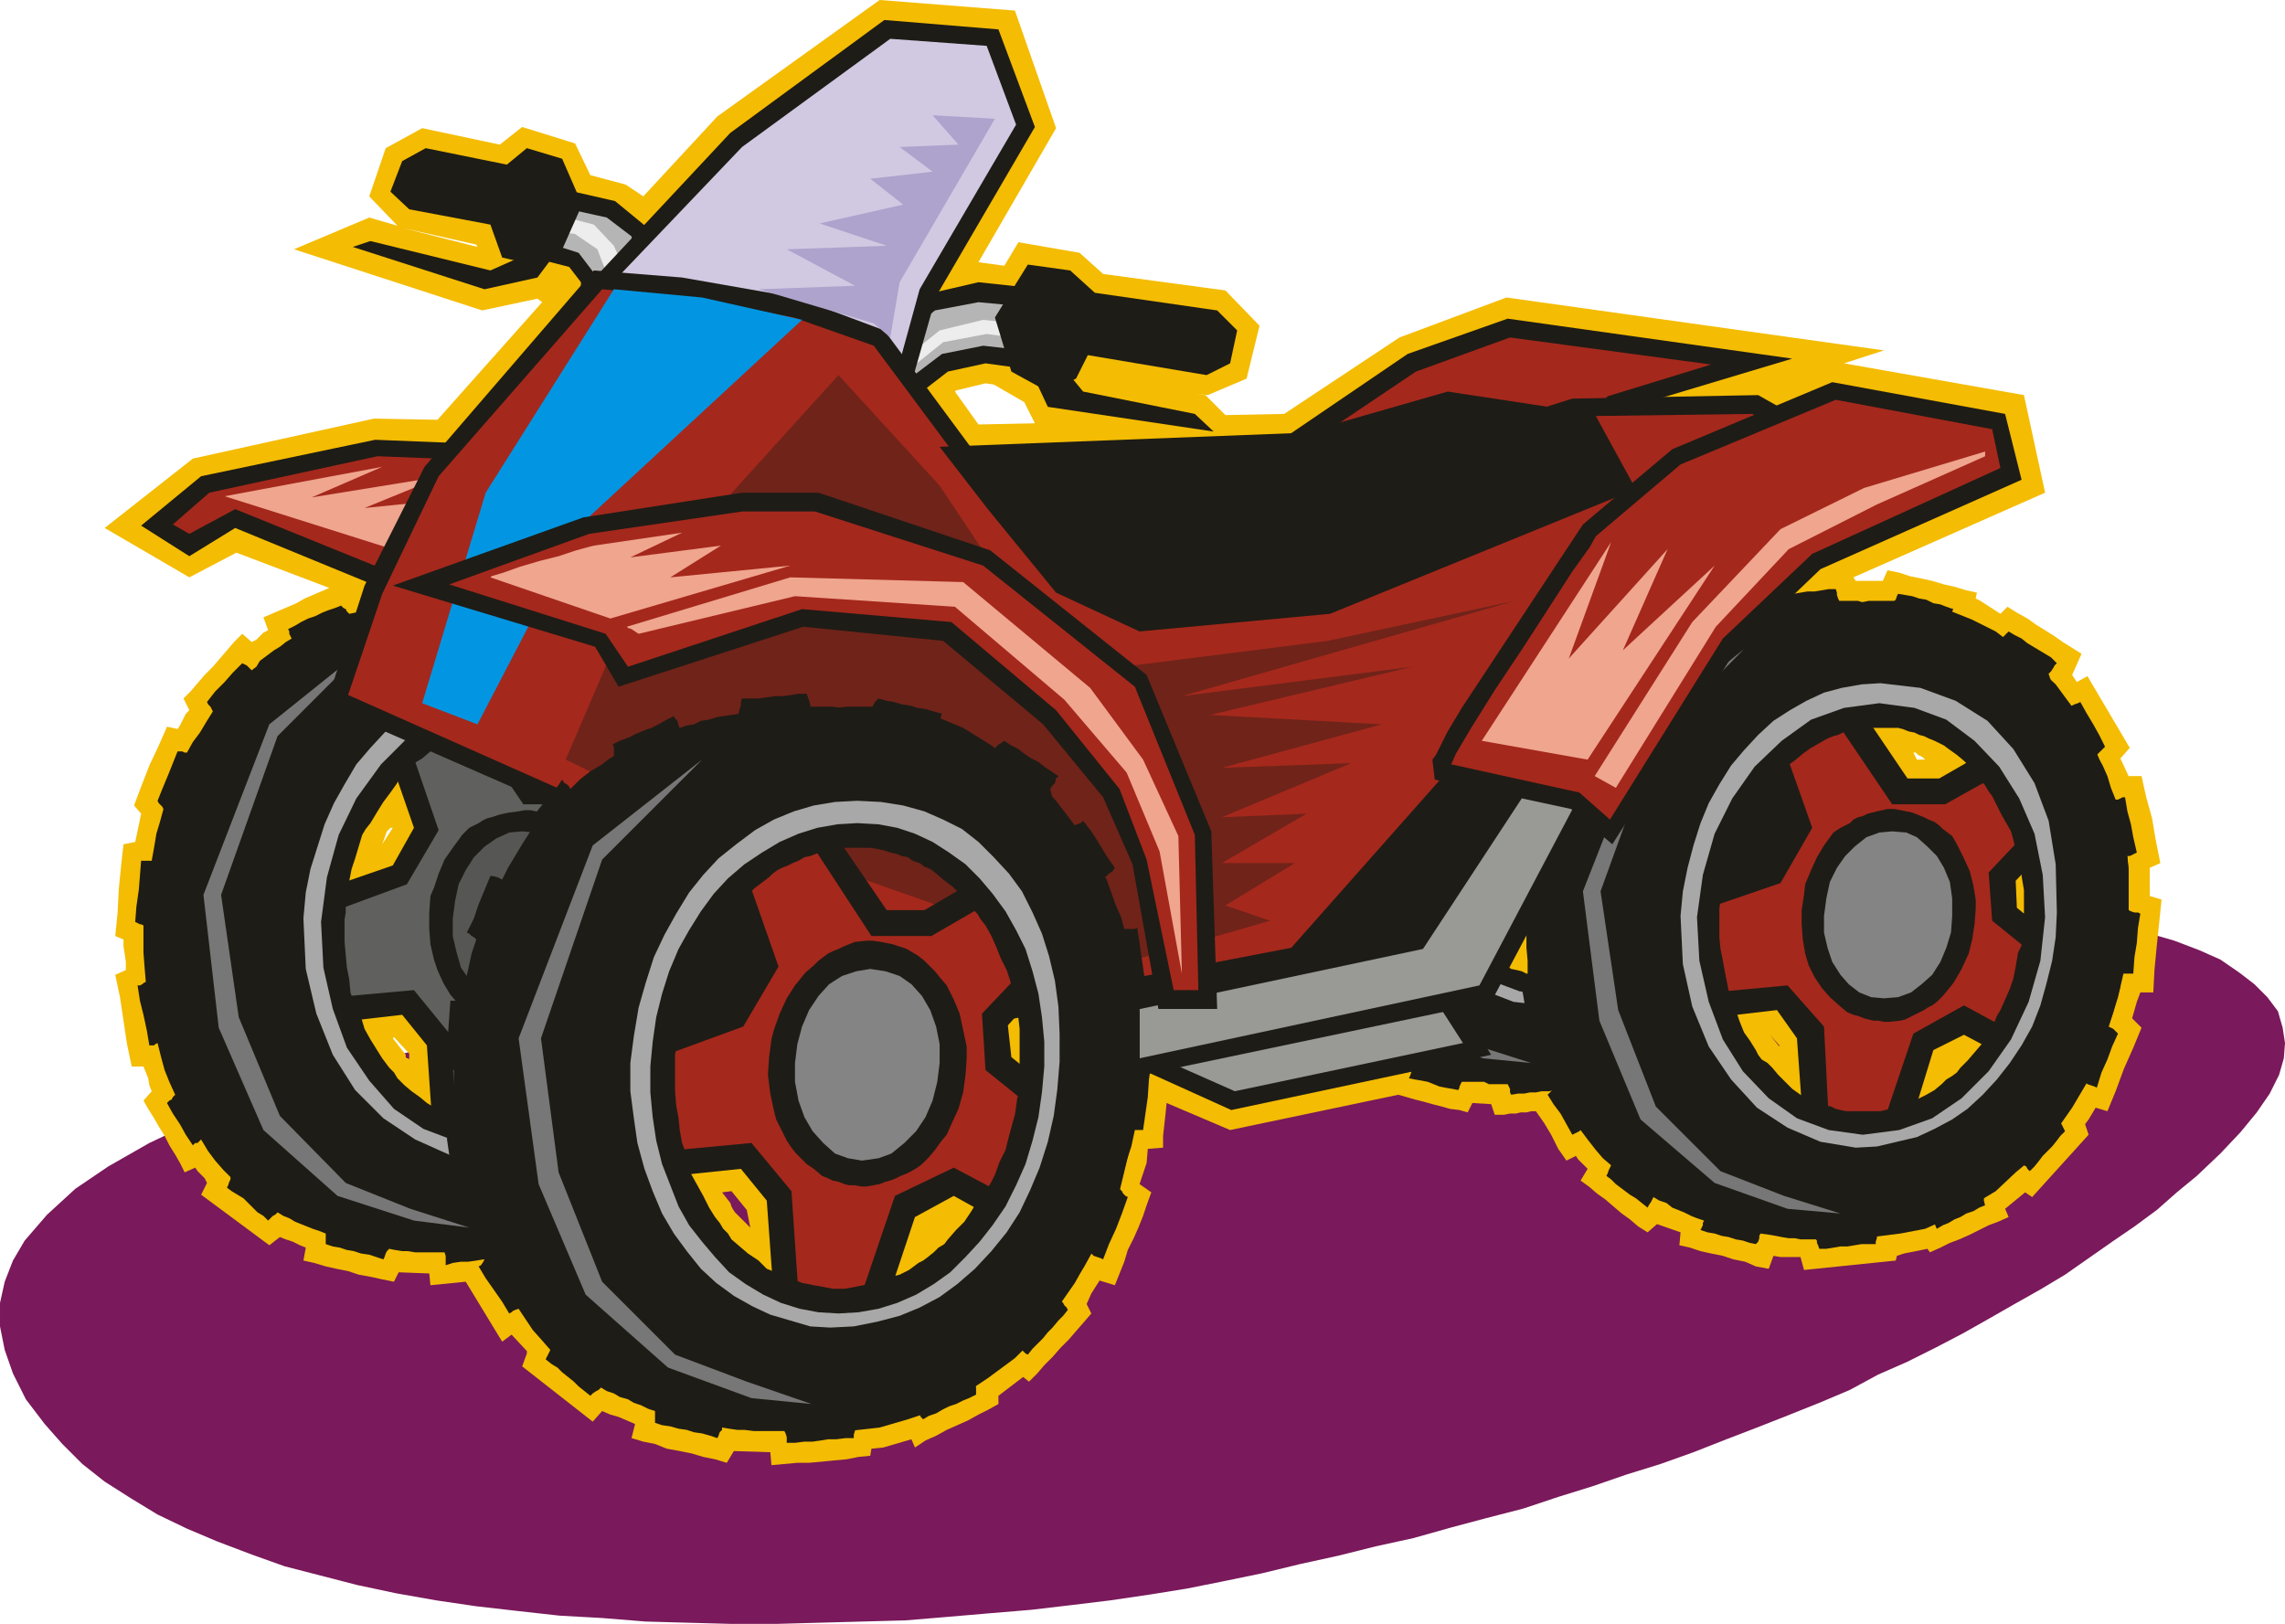 <svg xmlns="http://www.w3.org/2000/svg" fill-rule="evenodd" height="1.381in" preserveAspectRatio="none" stroke-linecap="round" viewBox="0 0 1943 1381" width="1.943in"><style>.pen1{stroke:none}.brush4{fill:#1e1c16}.brush5{fill:#a8a8a8}.brush6{fill:#777}.brush7{fill:#a5281c}.brush8{fill:#848484}.brush9{fill:#b5b5b5}.brush10{fill:#ededed}.brush11{fill:#efa58e}.brush15{fill:#999996}</style><path class="pen1" style="fill:#7a195b" d="m38 1211 15 17 17 17 19 15 22 14 23 14 25 12 26 11 29 11 28 10 31 8 31 8 33 7 34 6 34 5 35 4 36 4 36 2 37 3 36 1 37 1h38l36-1 37-1 37-1 36-3 35-3 36-3 34-4 33-4 34-5 31-5 30-6 34-7 33-8 32-7 32-8 32-7 32-9 30-8 31-8 30-10 29-9 29-10 29-9 28-10 28-11 26-10 28-11 25-10 26-11 24-13 25-11 24-12 23-12 23-13 21-12 23-13 20-12 20-14 20-14 19-13 19-14 17-15 17-14 20-19 17-18 14-17 11-16 8-16 4-14 1-13-2-13-4-14-9-12-11-11-13-10-16-11-18-8-21-8-24-7-25-5-27-5-29-5-31-3-32-3-33-2-34-1h-61l-30 1h-36l-38 1-43 2-47 1-49 3-54 2-54 3-58 4-59 4-61 5-61 5-64 6-63 6-63 8-64 8-62 9-62 9-61 11-58 11-58 12-54 13-52 14-49 15-45 16-43 16-38 18-35 20-28 19-24 22-19 22-10 17-7 18-4 18v20l4 20 7 20 11 22 16 21z"/><path class="pen1" d="M1629 640h-2l3 6h7l-2-2-2-1-2-1-2-2zM343 194l63 16-1-2-62-14zm-5-2-24-25 14-41 31-17 66 14 19-15 45 14 13 27 30 8 15 10 63-68L748 0l115 9 35 100-66 114 22 3 12-20 52 9 20 18 104 14 29 30-11 45-33 14-11-1 9 1 17 17 50-1 98-65 91-34 321 45-34 11 153 27 18 83-163 72 2 3h23l4-9 10 2 9 3 10 2 9 2 10 3 9 2 10 3 9 2-1 5 4 2 17 11 6-6 8 5 9 5 7 5 8 5 8 5 7 5 8 5 8 5-8 18 4 6 9-5 36 61-8 9 7 15h11l4 18 5 18 3 18 4 20-9 4v24l10 3-2 20-2 19-2 21-1 19h-11l-3 8-4 14 8 8-7 17-8 18-7 19-7 17-10-3-6 10-3 4 3 9-48 53-6-4-17 14 3 7-9 4-8 3-8 4-8 4-9 4-8 3-8 4-9 4-2-3-20 4-6 2-1 4-78 8-3-11h-17l-6-1-4 11-11-2-9-4-10-2-9-3-10-2-9-2-9-3-9-2 1-11-20-7-8 7-8-5-7-6-7-5-7-6-7-6-7-5-7-6-7-5 6-10-2-2-3-3-3-3-2-3-8 4-7-10-6-12-6-10-7-10h-4l-4 1h-5l-4 1h-5l-5 1h-8l-3-9-16-1-4 8-7-2-8-1-7-2-8-2-7-2-8-2-7-2-7-2-143 30-54-23-1 10-1 9-1 9v10l-13 1-1 12-6 18 10 7-4 11-3 9-4 10-4 9-5 10-3 10-4 10-4 10-13-4-7 11-4 9 4 8-6 7-7 8-6 7-7 7-7 8-7 7-6 7-7 7-5-4-21 16v7l-9 5-8 4-9 5-9 4-9 4-9 5-9 4-9 6-3-7-24 7-10 1-1 6-10 1-10 2-11 1-10 1-11 1h-10l-11 1-11 1-1-11-31-1-6 10-10-3-10-2-10-3-10-2-11-2-10-4-10-2-10-3 3-12-7-3-7-3-7-2-7-3-8 9-60-47 4-11v-2l-13-14-8 6-31-51-30 3-1-10-26-1-4 8-10-2-9-2-11-2-9-3-10-2-9-2-10-3-9-2 2-11-5-2-6-3-6-2-5-2-9 7-58-43 5-10-2-4-3-3-3-3-2-3-9 4-4-8-4-7-5-8-4-8-5-8-4-7-5-8-4-7 7-8-2-5-1-6-2-5-2-5h-10l-4-19-3-20-3-20-4-19 9-4v-7l-1-7-1-6v-6l-7-3 2-20 1-20 2-20 2-18 10-2 5-24-6-7 6-16 7-18 8-17 7-16 9 2 2-3 3-6 2-4 3-3-5-10 6-6 6-7 6-7 7-7 6-7 6-7 6-7 7-7 8 7 4-2 3-3 3-3 4-2-4-11 7-3 7-3 7-3 7-3 7-4 7-3 7-3 7-3-79-30-40 21-72-42 75-59 154-34 54 1 89-100-4-3-47 10-160-52 64-27 24 7zm542 168-9-18-26-15-7-1-25 6-1 1 20 28 48-1zm-252 674 2 2 3 3 2 2 3 3-3-15-13-16-8 1 7 9 1 3 1 2 2 3 3 3zM345 897v2l1 1h1l1 1v-5l-13-14-1 1 11 14zm-16-190-4 11 9-14h-2l-3 3zm1184 183v-1l-8-9 8 10z" style="fill:#f4bc02"/><path class="pen1 brush4" d="M1334 546h4l5 1 4 1 3 1 4 1 4 1 4 2 4 1 3 2 4 2 4 3 3 3 5 4 6 5 6 4 5 5 2 4 3 4 3 3 2 5 4 7 4 6 3 8 2 7 3 7 2 6 1 7 1 7 1 5 1 5 1 6v20l-1 7-1 8-1 4v4l-1 7-2 5-2 8-3 8-3 7-3 8-2 5-3 4-2 5-3 4-4 7-5 6-4 6-7 5-3 3-3 3-3 4-3 3-6 3-7 4-6 4-7 3-3 1-4 1-5 2h-4l-4 1h-24l-4-1h-4l-4-2-4-1-5-1-3-2-4-2-4-2-3-2-6-5-6-4-5-5-4-5-4-3-3-3-3-4-3-4-3-7-4-6-3-8-3-7-2-4-1-5-2-5-2-5-2-8-1-8-1-8v-31l1-5v-5l1-5 1-6 2-9 2-9 2-8 3-8 2-4 3-5 2-5 2-4 5-7 5-6 5-7 5-6 3-3 3-3 3-3 4-2 6-5 5-5 6-3 8-4 3-1 4-2 4-1 4-1 10-3h17zm-11-93-20 3-19 5-19 7-17 10-17 10-14 13-16 15-12 16-13 17-11 19-10 20-7 20-6 22-6 23-1 24-1 24 1 21 3 23 4 21 6 23 7 18 10 20 11 18 13 14 14 17 14 11 16 12 15 8 19 7 18 6 20 2h19l19-2 20-6 17-7 18-8 17-12 16-11 14-17 14-14 11-18 12-20 8-18 9-23 6-21 6-23 2-21 1-24-1-24-3-23-5-22-6-20-9-20-8-19-12-17-11-16-14-15-14-13-16-10-17-10-18-7-19-5-18-3h-20z"/><path class="pen1 brush5" d="m1330 529-25 3-25 9-22 15-20 20-16 23-13 28-8 29-4 32 1 32 6 29 11 28 14 23 18 20 21 14 24 9 25 3 26-3 24-9 22-14 21-20 16-23 12-28 9-29 3-32-1-32-6-29-10-28-14-23-18-20-22-15-24-9-25-3zm2-58 18 1 17 3 16 6 16 7 15 9 14 11 13 13 11 14 11 15 9 18 8 17 6 19 5 20 4 21 1 21v22l-1 22-4 22-4 20-7 20-8 19-9 17-10 18-12 15-13 14-13 12-15 11-16 9-16 7-17 6-17 3-18 1-18-1-18-3-16-6-15-7-15-9-14-11-13-12-12-14-10-15-11-18-8-17-6-19-5-20-4-20-2-22v-22l2-22 3-21 5-21 6-20 8-19 11-17 10-18 12-15 13-14 14-13 14-11 16-9 16-7 18-6 17-3 18-1z"/><path class="pen1 brush4" d="m1330 516-28 3-28 9-24 15-21 21-17 25-14 30-10 32-5 36 2 35 7 31 12 30 16 24 19 21 22 14 26 10 26 3 29-3 27-10 26-15 21-22 17-25 13-29 9-32 4-35v-35l-6-32-10-29-15-26-19-19-24-15-26-9-29-3zm-76-67h11l5-1 5-1h5l7-1h10l1 2 1 2v4h10l5 1h10l5 1h10l1-2 1-1 1-2 1-2 5 1 5 2 5 1 6 1 5 2 5 1 5 1 5 1-1 3v2l-1 2-1 2 5 2 4 2 6 2 4 2 5 2 4 2 5 2 4 2 1-2 2-2 2-2 2-1 4 3 4 2 5 3 4 2 4 3 5 3 4 2 4 3-1 2-1 3-1 2-1 2v7l4 6 5 6 5 7 1-1 2-1 2-2h2l5 8 5 7 5 8 5 8-2 2-1 2-2 2-2 1 4 8 4 8 3 8 3 9 2-1 2-1h4l2 10 3 11 2 11 2 10-2 1-2 1-3 1h-2l2 10 1 10v21h3l2 1h2l-1 11-1 11-1 11-1 10h-9l-1 10-2 9-2 9-4 9 1 2 3 2 1 2 1 1-5 9-4 10-4 9-3 10h-2l-2-1-3-1-2-1-4 7-4 9-5 7-5 6v2l2 2 1 2 1 2-7 7-6 7-7 7-7 8-1-1-2-1-1-2-2-1-6 6-7 5-8 6-7 5 1 2 1 1 1 2v2l-5 2-4 2-6 2-4 2-4 3-5 2-4 2-5 2-1-1-1-2-1-2-1-2-5 2-5 2-4 2-5 1-5 1-4 1-5 1h-5v2l-1 3-1 3v2h-5l-5 1h-6l-5 1h-5l-5 1h-5l-6 1-1-2v-3l-1-2-1-2h-16l-4-2h-19l-1 2-1 2v1l-1 2-5-1-6-1-5-1-5-2-5-2-5-1-6-1-5-1 1-2 1-3v-4l-5-2-4-1-5-2-4-1-6-2-4-2-5-3-4-2-1 2-1 1-2 2-1 1-4-3-3-3-4-3-4-3-4-3-3-3-4-2-4-3 1-2 1-1 1-2 1-2-6-6-5-7-5-7-5-7-2 1-1 1-2 1h-1l-5-7-5-7-4-7-4-8 1-2 1-1 1-2 1-1-3-8-3-9-4-10-3-10h-3l-1 1h-2l-1-11-3-11-2-10-2-10h2l1-1 3-1 1-1-1-9v-29h-3l-2-1-1-1-1-1 1-10 1-11 1-11v-10h8l2-10 3-10 2-10 3-11h-1l-2-2-1-1-2-1 4-9 4-9 4-9 4-9 1 1 2 1h4l3-8 4-8 5-7 5-7v-1l-1-2-1-2-1-2 7-6 6-7 6-9 5-7 2 2 1 1 1 2 2 1 6-5 6-6 8-5 7-4v-5l-1-2-1-2 5-2 6-2 5-2 5-2 4-2 5-3 5-2 5-2 2 2 1 2 2 2 1 1 4-1 5-2 4-1 5-1 5-2 5-2 5-1 5-1v-8z"/><path class="pen1 brush6" d="m1230 488-72 58-47 124 13 92 29 73 54 47 54 18 41 4-44-14-45-17-48-48-29-70-11-85 40-117 65-65z"/><path class="pen1 brush4" d="m1670 880-26 13-31 101-79-28-6-83-17-24-86 10-7-108 82-29 17-28-28-81 85-32 48 71h27l80-46 40 75-55 58 1 23 69 56-46 88-68-36z"/><path class="pen1 brush7" d="m1729 887-59-32-43 24-29 86-43-14-4-78-31-35-75 7-4-69 73-25 27-47-24-68 48-17 44 65h45l68-38 20 42-51 54 3 41 63 51-28 53z"/><path class="pen1 brush4" d="M1603 619h11l4 1 5 2 5 1 4 2 4 1 4 2 5 2 4 2 4 2 4 3 7 5 6 5 6 6 5 7 3 3 4 5 3 5 3 4 4 8 4 8 4 7 4 7 2 7 2 9 2 7 3 8v7l1 6 1 6v24l-1 8-1 8v7l-3 6-1 6-1 6-2 10-3 9-4 9-4 9-3 5-2 5-3 6-3 5-5 8-6 7-6 7-6 6-3 4-4 3-5 3-4 4-6 5-7 4-8 4-7 3-5 2-4 1-6 2-5 1-4 1h-29l-5-1-4-1-4-2-5-1-4-2-4-2-4-1-5-2-4-2-7-5-6-6-6-6-5-6-4-4-5-3-3-4-2-4-5-8-5-7-4-10-3-9-2-5-2-6-2-5-1-5-2-10-2-11-2-10-1-10v-24l1-8 1-6 1-6 1-7 2-9 3-10 4-9 4-11 2-4 3-4 2-4 3-5 5-8 5-8 6-6 6-8 3-4 4-4 5-3 4-3 6-5 7-5 7-4 7-4 5-2 4-1 4-2 5-1 13-3h18zm-14-108-21 4-21 4-22 8-20 10-19 13-18 17-18 15-15 19-13 21-14 21-10 24-10 24-8 22-4 26-3 27-2 28 2 28 3 26 4 25 8 24 10 23 10 22 14 20 13 20 15 15 18 16 18 12 19 11 22 9 21 4 21 3h23l24-3 21-4 20-9 20-11 20-12 17-16 18-15 16-20 14-20 13-22 9-23 9-24 8-25 6-26 3-28v-55l-3-26-7-22-7-24-9-24-9-21-13-21-14-19-16-15-18-17-17-13-20-10-20-8-21-4-23-4h-24z"/><path class="pen1 brush5" d="m1598 598-30 4-28 10-25 18-23 22-19 27-15 30-10 35-5 36 2 37 8 35 12 32 17 27 22 23 24 17 27 10 29 4 31-4 28-10 25-17 23-23 19-27 15-32 10-35 4-37-2-36-7-35-13-30-17-27-21-22-24-18-27-10-30-4zm3-68 21 1 20 4 18 6 18 8 17 11 16 13 16 14 13 16 13 19 10 19 10 20 7 22 6 23 4 24 3 24v26l-2 26-4 25-6 24-8 24-9 22-11 21-12 20-14 17-16 17-15 15-17 12-18 10-18 9-20 7-21 4-20 1-20-1-20-4-19-7-18-9-18-10-16-12-15-15-14-17-12-17-11-20-9-21-7-22-6-24-5-24-2-25v-26l2-26 5-24 6-24 8-23 9-22 10-20 13-19 13-19 15-16 16-14 18-13 17-11 19-8 19-6 20-4 21-1z"/><path class="pen1 brush4" d="m1605 688-9 2-4 1-4 1-4 2-4 1-4 2-3 3-4 2-4 2-6 4-8 11-6 10-5 11-5 12-1 9-2 13v12l1 13 2 12 3 10 5 10 6 9 7 8 9 8 6 5 5 2 4 1 5 2 4 1 4 1h4l5 1h4l10-1 4-1 4-2 4-2 4-2 4-2 3-2 4-2 4-3 5-5 5-6 4-5 3-5 4-7 6-13 3-12 2-13 1-13v-8l-2-12-3-12-5-11-6-12-4-7-4-3-4-3-3-3-4-3-5-2-4-2-5-2-5-2-5-1-5-1-5-1h-6z"/><path class="pen1 brush8" d="m1609 707-11 1-11 4-10 8-8 8-7 10-6 12-3 14-2 15v14l3 13 4 12 7 11 7 8 9 7 10 4 11 1 12-1 11-4 9-7 9-8 7-11 5-12 4-13 1-14v-15l-2-14-5-12-6-10-8-8-9-8-9-4-12-1z"/><path class="pen1 brush4" d="m1599 581-16 1-17 3-15 4-15 7-14 8-14 9-13 12-12 13-11 13-10 16-9 16-7 17-6 19-5 19-4 20-2 21 2 41 8 36 14 34 19 28 22 24 26 17 28 12 30 5 18-1 17-4 17-4 15-7 15-8 13-9 13-12 12-13 11-14 10-15 9-16 7-18 5-18 5-20 3-20 1-21-1-41-6-37-12-32-18-29-22-24-27-17-30-11-34-4zm-86-76h12l6-1 6-1h6l6-1 6-1h6l1 3v2l1 3 1 2h16l6 2h6l6 1 5 1 6 1v-3l3-3 1-3 1-2 6 1 6 1 6 2 6 1 6 3 6 1 5 2 6 2-1 2v7l5 2 5 2 5 2 5 2 5 2 5 3 5 2 5 3 2-2 2-2 2-2 2-2 5 3 6 3 5 4 5 3 5 3 5 3 5 3 5 5-2 2-1 2-2 3-2 2 2 6 4 7 5 8 6 7 3-1 2-1 3-1 2-1 5 9 6 10 5 9 5 10-1 1-2 2-2 2-2 2 5 9 4 9 3 10 4 10h2l2-1 2-1h2l2 12 3 11 2 11 3 13-2 1-2 1-2 1h-2l1 12v34l2 1 3 1h3l2 1-2 12-1 13-2 12-1 14h-10l-1 11-3 11-3 11-4 12 2 1 2 1 2 2 2 2-5 11-4 11-5 11-4 13-2-1-3-1-3-1-2-2-5 9-5 8-6 9-5 8 1 2 1 2 1 2 1 2-4 4-3 4-4 5-4 4-4 4-3 4-4 5-4 4-2-2-1-2-2-1-2-1-5 3-4 4-4 3-3 3-4 3-4 3-4 2-4 3v7l1 4-5 2-5 3-6 2-5 3-5 2-5 3-5 2-5 3-1-2-1-3-2-2v-2l-6 2-6 2-5 2-6 1-6 1-6 2-6 1-6 1v5l-1 3v2h-12l-6 1-6 1h-6l-6 1-6 1h-6l-1-3-1-2v-2l-1-1h-13l-5-1h-5l-6-1-5-1-6-1-7-1-1 2v2l-1 3-2 2-5-1-6-2-6-1-6-2-6-1-6-2-6-1-6-2 1-2 1-2v-2l1-2-6-2-5-2-6-3-5-2-5-2-5-4-6-2-5-3-1 2-1 2-2 3-1 2-5-4-5-4-5-3-4-3-4-3-4-3-4-4-4-3 1-2 1-3 1-2 1-2-7-6-6-7-7-9-6-8-1 1-2 1-2 1-2 1-5-9-5-9-6-8-5-8 2-2 2-2 1-2 2-1-5-11-3-10-3-11-3-10h-7l-2-13-3-12-2-12-3-11 2-1 2-1 1-1 2-2v-12l-1-11v-11l1-12h-2l-2-1-3-1-2-1 2-13 1-12 2-12 1-12h7l2-11 3-12 3-10 4-10-2-2-2-2-2-1-2-2 5-10 4-12 5-10 5-10 1 1 2 1 2 1 2 1 5-9 6-9 5-8 5-9-1-2-1-3-1-2-1-1 7-9 7-8 7-8 7-8 2 2 1 1 2 2 1 2 4-4 4-3 4-3 4-4 4-3 5-3 4-2 5-3v-3l-1-2-1-3-1-2 6-2 6-3 5-2 6-3 5-2 6-3 5-2 6-3 2 2 1 2 2 2 1 2 5-2 6-1 5-2 6-1 6-2 5-1 7-1 5-1v-2l1-4 1-3v-2z"/><path class="pen1 brush6" d="m1483 552-82 66-55 140 14 110 35 84 63 54 62 22 45 4-48-15-54-21-55-55-32-82-15-101 47-130 75-76z"/><path class="pen1 brush4" d="m789 250 43-10 93 10-14 69-73-10-32 7-62 48-24-59 69-55z"/><path class="pen1 brush9" d="m739 310 56-46 37-7 75 7-9 37-62-7-35 7-50 38-12-29z"/><path class="pen1 brush10" d="m751 332-3-10 51-41 37-9 54 6v13l-51-7-37 7-51 41z"/><path class="pen1 brush4" d="m874 225-28 45 14 46 31 17 24-11 10-20 101 17 20-10 6-28-17-17-104-15-21-19-36-5z"/><path class="pen1 brush4" d="m877 316 14 30 141 21-16-15-95-19-14-17h-30zM551 194l-28-23-92-21 6 65 47 12 10 13v44h69l-12-90z"/><path class="pen1 brush9" d="m547 268-10-67-21-16-68-15 3 32 41 13 16 21v32h39z"/><path class="pen1 brush10" d="m455 178 50 13 17 18 8 18 6 38h-17l-3-32-8-21-19-13-38-5 4-16z"/><path class="pen1 brush4" d="m495 174-17-39-30-9-17 14-69-14-20 11-10 26 16 15 69 13 10 28 30 7 18-7 20-45z"/><path class="pen1 brush4" d="m462 210-45 20-102-25-15 5 112 36 45-10 21-28-2 1-4 1-5 1-5-1zm870 191-12 1h-13l-12 1h-13l-13 1h-12l-12 1h-12l-12 1h-13l-12 1h-25l-12 1h-72l-37-7 147-100 85-30 242 34-150 45-42 51z"/><path class="pen1 brush7" d="m1088 394 116-78 80-29 171 23-88 27-43 48h-3l-7 1h-11l-15 1-19 1-19 1-21 1-22 1-22 1h-22l-19 1-18 1h-38z"/><path class="pen1 brush4" d="m427 408 916 37-862-64h4l-66-3-100-4-148 31-51 42 41 26 39-24 163 67 6-12 6-11 6-11 7-11 6-12 6-10 7-11 6-11 14-19z"/><path class="pen1 brush7" d="m424 392-103-4-143 31-31 27 14 8 39-21 158 64 2-5 7-12 9-17 11-20 11-19 11-18 9-11 6-3z"/><path class="pen1 brush11" d="m191 422 152 48 66-48-99 10 66-27-111 18 60-26-134 25z"/><path class="pen1 brush4" d="m506 883-28 16-33 102-76-25-6-87-21-26-87 10-5-108 84-29 18-32-28-81 83-32 50 72h28l83-45 39 73-57 60 3 25 69 56-46 88-70-37z"/><path class="pen1" style="fill:#60605e" d="m567 893-59-32-46 23-28 92-45-17-6-79-31-38-78 7-4-69 76-28 27-46-24-70 50-20 46 68h46l69-39 23 43-53 56 3 43 64 51-30 55z"/><path class="pen1 brush4" d="m440 616 5 1 4 1 5 1h4l5 2 5 1 4 2 5 2 4 2 4 3 5 3 4 2 7 5 7 5 6 6 5 7 3 4 4 5 4 5 3 4 5 8 4 8 3 8 4 9 3 9 1 7 2 8 2 8v6l1 6 1 6 1 6v18l-1 9-2 8v7l-1 6-1 7-2 7-2 10-3 10-4 9-4 8-3 7-2 5-3 5-4 5-6 8-5 8-6 7-6 7-5 3-4 4-4 4-4 3-4 2-3 3-4 2-4 2-3 2-4 2-4 2-4 2-4 1-5 1-4 2h-5l-5 1-4 1-5 1h-11l-5-1-6-1-5-1h-4l-4-2-5-1-4-1-5-2-5-3-4-2-5-3-6-5-7-5-6-5-6-6-3-5-4-4-3-4-3-4-5-8-5-8-5-9-3-10-2-5-3-5-2-5-2-6-1-11-2-10-1-11-1-11v-19l1-6v-7l1-7 1-6 1-7 2-10 3-9 3-10 3-10 3-5 4-5 3-5 3-5 5-8 6-8 5-7 5-8 4-4 4-4 4-3 5-3 7-6 6-5 8-4 8-4 4-2 4-2 5-1 5-2 13-1 6-1 5-1h10zm-15-111-23 3-23 7-21 7-22 11-18 13-21 16-17 18-15 18-15 21-12 23-12 22-10 27-7 23-6 28-3 28-2 29 2 28 3 27 6 26 9 24 8 25 12 23 12 20 15 19 15 18 17 16 21 13 20 10 21 8 21 6 23 3h24l24-3 21-6 23-8 20-10 21-13 18-16 17-18 16-19 14-20 13-23 11-25 10-24 8-26 6-27 3-28 1-29-1-28-3-28-6-23-9-27-9-22-11-23-13-21-14-18-16-18-17-16-18-13-21-11-21-7-23-7-23-3h-23z"/><path class="pen1 brush5" d="m434 594-32 4-29 11-26 18-23 23-21 29-15 31-10 36-5 38 2 39 8 35 12 33 19 28 21 24 25 17 29 11 30 5 31-5 29-11 26-17 23-24 20-28 15-33 10-35 5-39-1-38-8-36-12-31-18-29-22-23-25-18-28-11-30-4zm3-68 21 1 20 4 19 7 18 8 19 11 16 14 16 14 14 17 12 19 11 19 10 21 8 23 6 23 4 26 3 24v27l-2 26-4 26-7 25-8 24-9 23-11 22-13 20-14 18-16 17-16 15-18 13-19 12-19 8-20 7-20 4-22 1-21-1-20-4-20-7-18-8-18-12-17-13-16-15-14-17-12-18-11-20-10-22-8-23-6-24-4-25-2-26v-26l2-27 4-24 6-26 8-23 9-23 11-21 13-19 14-19 15-17 18-14 17-14 19-11 19-8 20-7 21-4 22-1z"/><path class="pen1 brush4" d="m441 690-8 1-5 1-4 1-6 2-4 1-4 2-3 2-4 2-4 2-6 6-8 11-7 10-5 12-4 12-3 7-1 14v14l1 13 3 13 3 9 5 11 6 10 7 8 9 8 7 4 4 2 4 3 4 1 5 2 5 1h4l5 1h5l9-2 4-1 4-1 4-3 4-2 4-2 3-2 4-2 4-3 6-5 5-5 5-6 4-7 3-7 6-13 4-12 2-12 1-14v-8l-2-14-4-12-4-11-6-11-6-8-3-3-4-4-4-3-4-3-4-3-5-2-5-2-6-2-5-1-5-1h-5l-5 1z"/><path class="pen1" style="fill:#565654" d="m444 707-11 1-11 5-10 7-9 9-7 11-6 12-3 14-2 15v15l3 13 4 14 7 10 7 9 10 7 11 5 11 1 11-1 11-5 10-7 9-9 7-10 6-14 4-13 2-15-1-15-3-14-5-12-6-11-8-9-9-7-11-5-11-1z"/><path class="pen1 brush4" d="m434 578-18 1-16 3-16 4-15 7-15 8-14 10-13 12-12 13-12 14-10 17-9 16-8 18-6 19-6 19-4 20-2 22 2 43 9 38 14 35 19 30 24 24 27 18 29 13 31 4 19-1 17-3 17-4 16-8 15-8 14-10 14-12 13-13 11-15 10-15 8-17 8-19 6-19 4-19 3-22 2-21v-22l-1-20-2-20-5-19-5-18-7-17-9-15-9-14-11-13-13-12-14-9-14-9-15-6-16-4-17-3-18-1zm-89-77 6-1 7-1h6l6-1 7-1h6l6-1 6-1 1 2v6l1 2h12l6 1h7l6 1 5 1h6l5 1 2-3 1-2 2-2 1-2 6 1 5 2 6 1 6 2 6 1 6 2 7 1 6 1v4l-1 2-1 3v2l6 2 5 2 5 2 6 2 5 3 5 2 6 2 5 3 2-2 2-2 2-1 2-2 5 3 5 3 5 4 5 3 5 3 5 3 5 3 5 4v2l-2 4-1 3-1 2 1 6 4 7 6 8 6 7h2l2-2 2-1 2-1 6 10 6 9 6 10 5 10-1 2-2 1-2 2-2 2 5 10 4 9 3 11 5 10h2l3-1 2-1h2l2 12 3 11 2 12 2 14-2 1-2 1-3 1-2 1 1 11 1 11v24l3 1 2 1 3 1h2l-1 13-2 12-1 13-2 14h-8l-2 12-3 11-4 12-5 13 4 1 2 2 1 1 2 2-5 11-5 11-5 12-4 12-2-1h-3l-2-1-3-1-5 8-6 9-6 8-7 9 2 2 1 2 1 3 1 2-3 5-4 4-4 4-3 4-4 4-4 4-5 5-4 4-1-2-2-2-2-1-2-1-4 4-4 3-4 3-4 3-4 3-4 4-6 3-4 4 1 2 1 2v5l-5 2-5 3-5 2-5 3-5 2-6 3-5 2-5 3-2-2-1-1-1-2-2-3-5 2-6 2-5 2-6 2-6 1-6 2-5 1-6 1-1 2-1 2v4l-6 1-8 1h-6l-6 1-7 1h-6l-7 1-6 2v-8l-1-3h-25l-6-1h-5l-6-1-5-1-2 2-1 2-1 3-1 2-6-2-6-2-7-1-6-2-6-1-6-2-6-1-6-2v-9l-5-2-6-2-5-2-5-2-5-2-5-3-5-2-5-3-2 2-2 1-2 2-2 2-4-4-5-3-4-4-4-4-4-4-5-3-5-3-4-3 1-2 1-3 1-2v-2l-6-6-7-8-6-8-6-10-2 2-1 1h-2l-2 2-6-9-5-9-6-9-5-9 2-2 2-1 1-2 2-2-5-11-4-10-3-11-3-12-2 1-1 1h-4l-2-12-3-14-3-12-2-13h2l2-1 1-1 2-1-1-12-1-13v-23l-2-1h-1l-2-1-2-1 1-13 2-14 1-12 1-13h9l2-11 2-12 3-10 3-11-1-2-2-2-1-1-1-2 4-10 5-12 4-10 4-10h4l2 1h2l5-9 6-8 6-10 5-8-1-2-1-2-2-2-1-2 7-9 8-8 7-8 8-8 2 1 2 1 2 2 2 2 4-3 3-5 4-3 4-3 4-3 5-3 5-4 5-3-1-2-1-2v-2l-1-2 6-3 5-3 6-3 6-2 6-3 5-2 6-2 5-2 2 2 2 1 1 2 2 2 5-1 6-2 6-1 6-1 6-2 6-1 5-1 6-2v-5l1-3 1-2z"/><path class="pen1 brush6" d="m315 547-86 69-56 145 13 113 38 87 63 56 65 21 47 6-50-16-55-22-56-57-35-84-15-104 48-135 79-79z"/><path class="pen1 brush4" d="m621 113 131-96 97 8 31 83-84 144-31 109-76-49-212-45 144-154z"/><path class="pen1" style="fill:#d1c9e2" d="m505 257 126-132 126-92 82 6 25 67-82 140-25 91-63-40-189-40z"/><path class="pen1 brush4" d="m1047 944 221-47-44-69-303 59 126 57z"/><path class="pen1 brush15" d="m971 893 79 35 194-41-27-42-246 48z"/><path class="pen1 brush4" d="m1268 852 140-264-232 31-255 185 23 116 324-68z"/><path class="pen1 brush15" d="m955 903 303-65 122-231-197 26-246 178 18 92z"/><path class="pen1 brush4" d="m1334 618-124 189-245 52-7-42 134-21 109-160 133-18z"/><path class="pen1 brush4" d="m642 777 85 116 378-75 143-158 147-155 210-107-110-62-158 3-169 53-325 12-91-123-75-28-97-17-75-6-144 167-51 101-33 102 201 88 164 89z"/><path class="pen1 brush7" d="m485 675 167 90 82 111 364-70 139-157 147-157 188-95-82-45-150 2-171 54-333 11-93-125-68-24-97-18-66-6-139 159-48 100-29 86 189 84z"/><path class="pen1" style="fill:#0296e2" d="m406 616 89-171 187-173-85-19-75-7-109 173-54 179 47 18z"/><path class="pen1" style="fill:#702319" d="m481 646 58-135 174-192 86 94 50 75 106 79 174-22 159-34-283 81 196-25-172 41 146 8-136 37 110-4-110 46 72-3-72 42h62l-59 36 38 13-135 39-369-130-95-46z"/><path class="pen1 brush4" d="m683 533 119 12 85 71 51 62 25 57 22 123h50l-5-151-55-133-133-106-146-49h-65l-135 21-162 58 172 52 20 34 157-51z"/><path class="pen1 brush7" d="m534 567 148-49 127 11 89 75 54 67 23 60 23 111h21l-3-132-51-126-129-103-143-46h-62l-130 19-119 43 133 42 19 28z"/><path class="pen1 brush4" d="m1336 688 35 30 105-165 72-69 171-76-14-56-147-27-136 57-76 64-103 156-6 10-6 10-5 10-5 10-3 4 2 17 116 25z"/><path class="pen1 brush7" d="m1234 650 109 24 26 23 96-154 76-72 160-73-7-33-133-25-132 55-72 61-5 9-15 21-20 31-22 34-24 36-20 32-13 22-4 9z"/><path class="pen1 brush4" d="m799 380 310-12 122-35 125 19 35 64-260 106-162 15-71-33-58-71-41-53zm12 637-33 18-37 111-82-29-7-96-22-27-96 10-8-117 92-32 21-37-32-90 93-33 54 79h32l91-53 42 82-62 69 3 27 78 63-53 96-74-41z"/><path class="pen1 brush7" d="m877 1028-66-35-50 24-34 100-48-16-6-88-34-41-85 8-4-77 82-30 30-51-28-80 58-21 49 75h51l76-44 26 48-59 62 3 48 72 58-33 60z"/><path class="pen1 brush4" d="M734 721h6l6 1 5 1 6 2 5 1 5 2 5 1 4 3 6 2 4 3 5 2 4 3 7 6 8 6 7 7 6 8 4 4 4 4 3 5 4 5 5 9 4 9 4 10 5 10 3 9 2 9 2 8 1 8 2 7 1 9v53l-2 6-1 7-1 7-2 7-3 11-3 12-5 10-4 11-3 6-3 5-4 5-4 5-6 10-6 9-7 7-7 8-3 4-5 3-4 4-5 4-4 3-4 2-4 3-4 3-4 2-4 2-4 1-4 2-6 2-5 2-6 1-6 1-5 1-5 1-6 1h-10l-5-1-5-1-6-1-5-1-5-1-5-2-5-2-5-2-5-2-5-2-5-2-7-7-9-6-7-6-7-6-3-5-4-4-3-5-4-5-5-8-5-10-5-9-5-9-2-6-1-7-2-6-3-8-2-11-1-10-2-11-1-12v-31l1-6 1-7 1-7 1-8 4-11 3-11 4-10 4-12 2-5 3-7 3-6 3-6 5-8 6-8 6-8 7-8 4-5 6-5 4-4 4-3 4-3 4-3 3-3 4-3 4-2 5-2 4-2 5-2 5-3 5-1 5-2 5-1 14-4h21zm-14-120-27 3-24 5-23 10-25 13-20 14-21 17-20 18-17 21-17 23-14 23-13 28-10 27-8 29-6 29-4 32v62l4 29 6 29 8 28 12 25 11 25 14 23 17 23 17 18 20 17 21 14 21 13 24 8 24 7 26 3h25l27-3 24-7 24-8 23-13 21-14 23-17 18-18 17-23 16-23 14-25 13-25 11-28 7-29 7-29 3-31v-63l-3-29-7-29-8-27-10-28-13-23-14-23-16-21-17-18-20-17-21-14-21-13-24-10-23-5-25-3h-27z"/><path class="pen1 brush5" d="m729 700-17 1-17 3-16 5-16 7-15 9-15 10-14 12-12 13-11 15-10 16-9 16-8 19-6 19-5 20-3 21-2 21v22l2 21 3 20 5 20 7 18 7 18 9 16 11 14 11 13 12 13 14 10 15 9 15 7 16 5 16 3 17 1 17-1 17-3 16-5 16-7 15-9 14-10 13-13 12-13 11-14 11-16 9-18 8-18 6-20 5-20 3-21 2-22v-21l-2-21-3-20-5-19-6-19-8-16-9-16-11-15-11-13-12-12-14-10-14-9-15-7-15-5-16-3-18-1zm2-77 24 1 22 5 22 6 20 10 20 11 19 15 17 16 15 18 14 21 12 22 11 24 8 24 7 27 5 27 2 28v29l-2 30-4 28-7 28-9 26-10 25-12 24-14 22-15 21-17 19-19 16-20 15-20 12-21 10-22 7-24 5-23 1-23-1-22-5-22-7-21-10-20-12-18-15-17-16-15-19-14-21-14-22-10-24-9-25-6-26-5-28-2-28v-30l2-29 5-28 6-27 9-27 10-24 14-24 14-22 15-21 17-18 18-16 19-15 21-11 21-10 22-6 23-5 23-1z"/><path class="pen1 brush4" d="m737 800-10 1-5 2-5 2-4 2-5 2-4 2-4 3-4 3-4 4-7 6-9 11-7 11-6 13-5 14-2 8-2 15-1 15 2 16 3 14 2 8 3 6 3 6 3 6 4 6 4 5 4 4 5 5 6 4 7 6 5 2 4 2 5 1 5 2 4 1h5l5 1h5l11-2 5-2 4-1 5-2 4-2 5-2 4-2 5-3 4-3 6-6 5-6 5-7 5-6 4-9 6-13 4-14 2-15 1-14v-10l-3-14-3-14-5-12-6-12-6-7-4-5-4-4-5-5-5-4-5-3-5-3-6-2-6-2-5-1-5-1-7-1h-5z"/><path class="pen1 brush8" d="m740 824-12 2-12 4-11 7-9 10-8 12-6 14-4 15-2 16v16l3 16 5 14 7 12 9 10 10 9 11 4 12 2 14-2 11-4 11-9 10-10 8-12 6-14 4-16 2-16v-16l-3-15-5-14-7-12-9-10-10-7-12-4-13-2z"/><path class="pen1 brush4" d="m729 681-19 1-18 3-17 5-17 7-16 9-16 12-15 12-13 14-12 15-11 18-10 18-9 19-7 22-6 21-4 24-3 23v24l3 23 3 21 6 22 7 19 8 19 10 17 11 15 12 15 13 12 15 11 16 9 15 7 17 5 17 5 17 1 20-1 20-4 19-5 17-7 17-9 15-11 15-13 14-15 13-16 11-17 9-19 8-19 7-22 5-22 3-22 2-24v-24l-1-23-3-22-5-21-6-19-8-18-9-18-11-15-13-14-13-13-14-11-16-8-16-7-18-5-19-3-20-1zm-98-87h14l7-1 7-1h7l7-1 6-1h7l1 3 1 3 1 3v2h19l7 1h6l6 1 7 1 6 1 1-3 2-3 1-2 3-3 7 2 6 1 7 2 7 1 6 2 7 1 7 2 7 2-1 3-1 3v6l6 2 6 3 5 2 6 3 5 2 5 3 6 2 5 3 3-2 2-3 3-2 3-2 6 4 6 3 5 4 6 4 6 3 5 4 6 4 6 4-2 2-1 4-2 2-2 3 2 8 4 7 5 9 7 9 2-2 3-1 3-1 2-2 7 9 7 11 6 10 7 10-2 3-3 2-2 2-2 1 5 11 4 12 5 10 3 11h9l2-1 2 13 2 14 2 14 3 14-2 1-3 1-1 1-1 1v52l2 1 3 1 2 1h3l-2 15-1 15-2 14-2 14h-7l-3 14-4 12-3 12-3 12 2 2 1 2 2 2 2 1-5 14-5 13-6 13-5 13-2-1-3-1-3-1-2-2-6 11-6 9-7 10-7 10 2 2 1 2 2 2 1 2-4 5-4 4-5 6-4 4-4 5-5 5-4 4-4 5-2-1-2-2-2-2-2-2-4 4-5 4-5 4-5 3-4 4-5 3-4 3-5 3v3l1 4v6l-6 3-5 2-6 3-6 2-6 3-5 3-6 2-5 3-2-2-1-2-2-2-2-2-6 2-6 2-6 2-7 1-6 2-7 2-7 1-6 2v4l-1 3v3h-7l-8 1h-7l-6 1-7 1h-7l-8 1h-7v-5l-1-3-1-2h-26l-8-1h-6l-7-1-6-1v2l-2 2-1 3-1 2-6-2-7-2-7-1-6-2-7-1-7-2-7-1-6-2v-10l-6-2-6-3-6-2-5-3-7-2-5-3-6-2-5-3-2 2-2 1-3 2-2 2-5-4-5-4-4-4-5-4-5-4-4-4-5-3-5-4 1-2 1-2 1-2 1-2-7-8-8-9-6-9-6-9-3 1-2 1-1 1-2 1-6-10-7-10-7-10-6-10 2-1 2-3 1-2 2-2-5-11-4-12-3-12-3-13h-5l-2 1-3 1-2-14-2-13-3-14-2-14 2-1 2-2 3-1 2-1-2-13-1-13v-27h-2l-2-1-2-1-1-1v-14l2-14 1-14 1-14h10l2-14 3-12 3-14 4-12-2-2-2-1-2-2-2-1 6-12 4-12 5-12 5-12h2l4 1 2 1 2 1 5-10 6-10 6-10 7-11-1-2-1-1-1-1-1-2 4-5 4-4 4-5 4-5 4-4 3-5 4-4 4-6 2 3 2 1 2 2 1 2 4-4 4-4 5-4 4-3 5-3 5-3 5-4 5-3v-8l-1-2 6-3 8-3 6-3 7-3 6-2 6-3 7-4 6-3 1 2 2 2 1 4 1 2 6-2 6-1 6-3 7-1 6-2 6-1 7-1 6-1 1-4 1-3v-3l1-3z"/><path class="pen1 brush6" d="m597 646-93 73-63 164 17 124 40 94 70 62 71 26 51 5-55-19-61-23-62-62-37-93-15-114 52-152 85-85z"/><path class="pen1 brush11" d="m543 539 133-32 136 9 93 79 53 62 28 67 19 104-3-117-30-65-45-61-108-90-147-4-139 42 1 1 3 1 3 2 3 2zm-126-48 102 35 153-45-102 10 43-27-77 10 44-21-75 11-4 1-11 3-15 5-16 4-17 5-14 5-10 3-1 1z"/><path class="pen1" style="fill:#ada3cc" d="m743 275-98-29 82-3-58-31 85-3-57-19 71-16-28-22 53-6-28-21 50-2-22-25 53 3-81 139-8 47-14-12z"/><path class="pen1 brush11" d="m1356 660 83-131 75-79 71-35 103-31v4l-92 41-75 38-62 66-85 137-18-10zm14-199-110 169 90 16 108-165-78 72 38-86-84 93 36-99z"/></svg>
